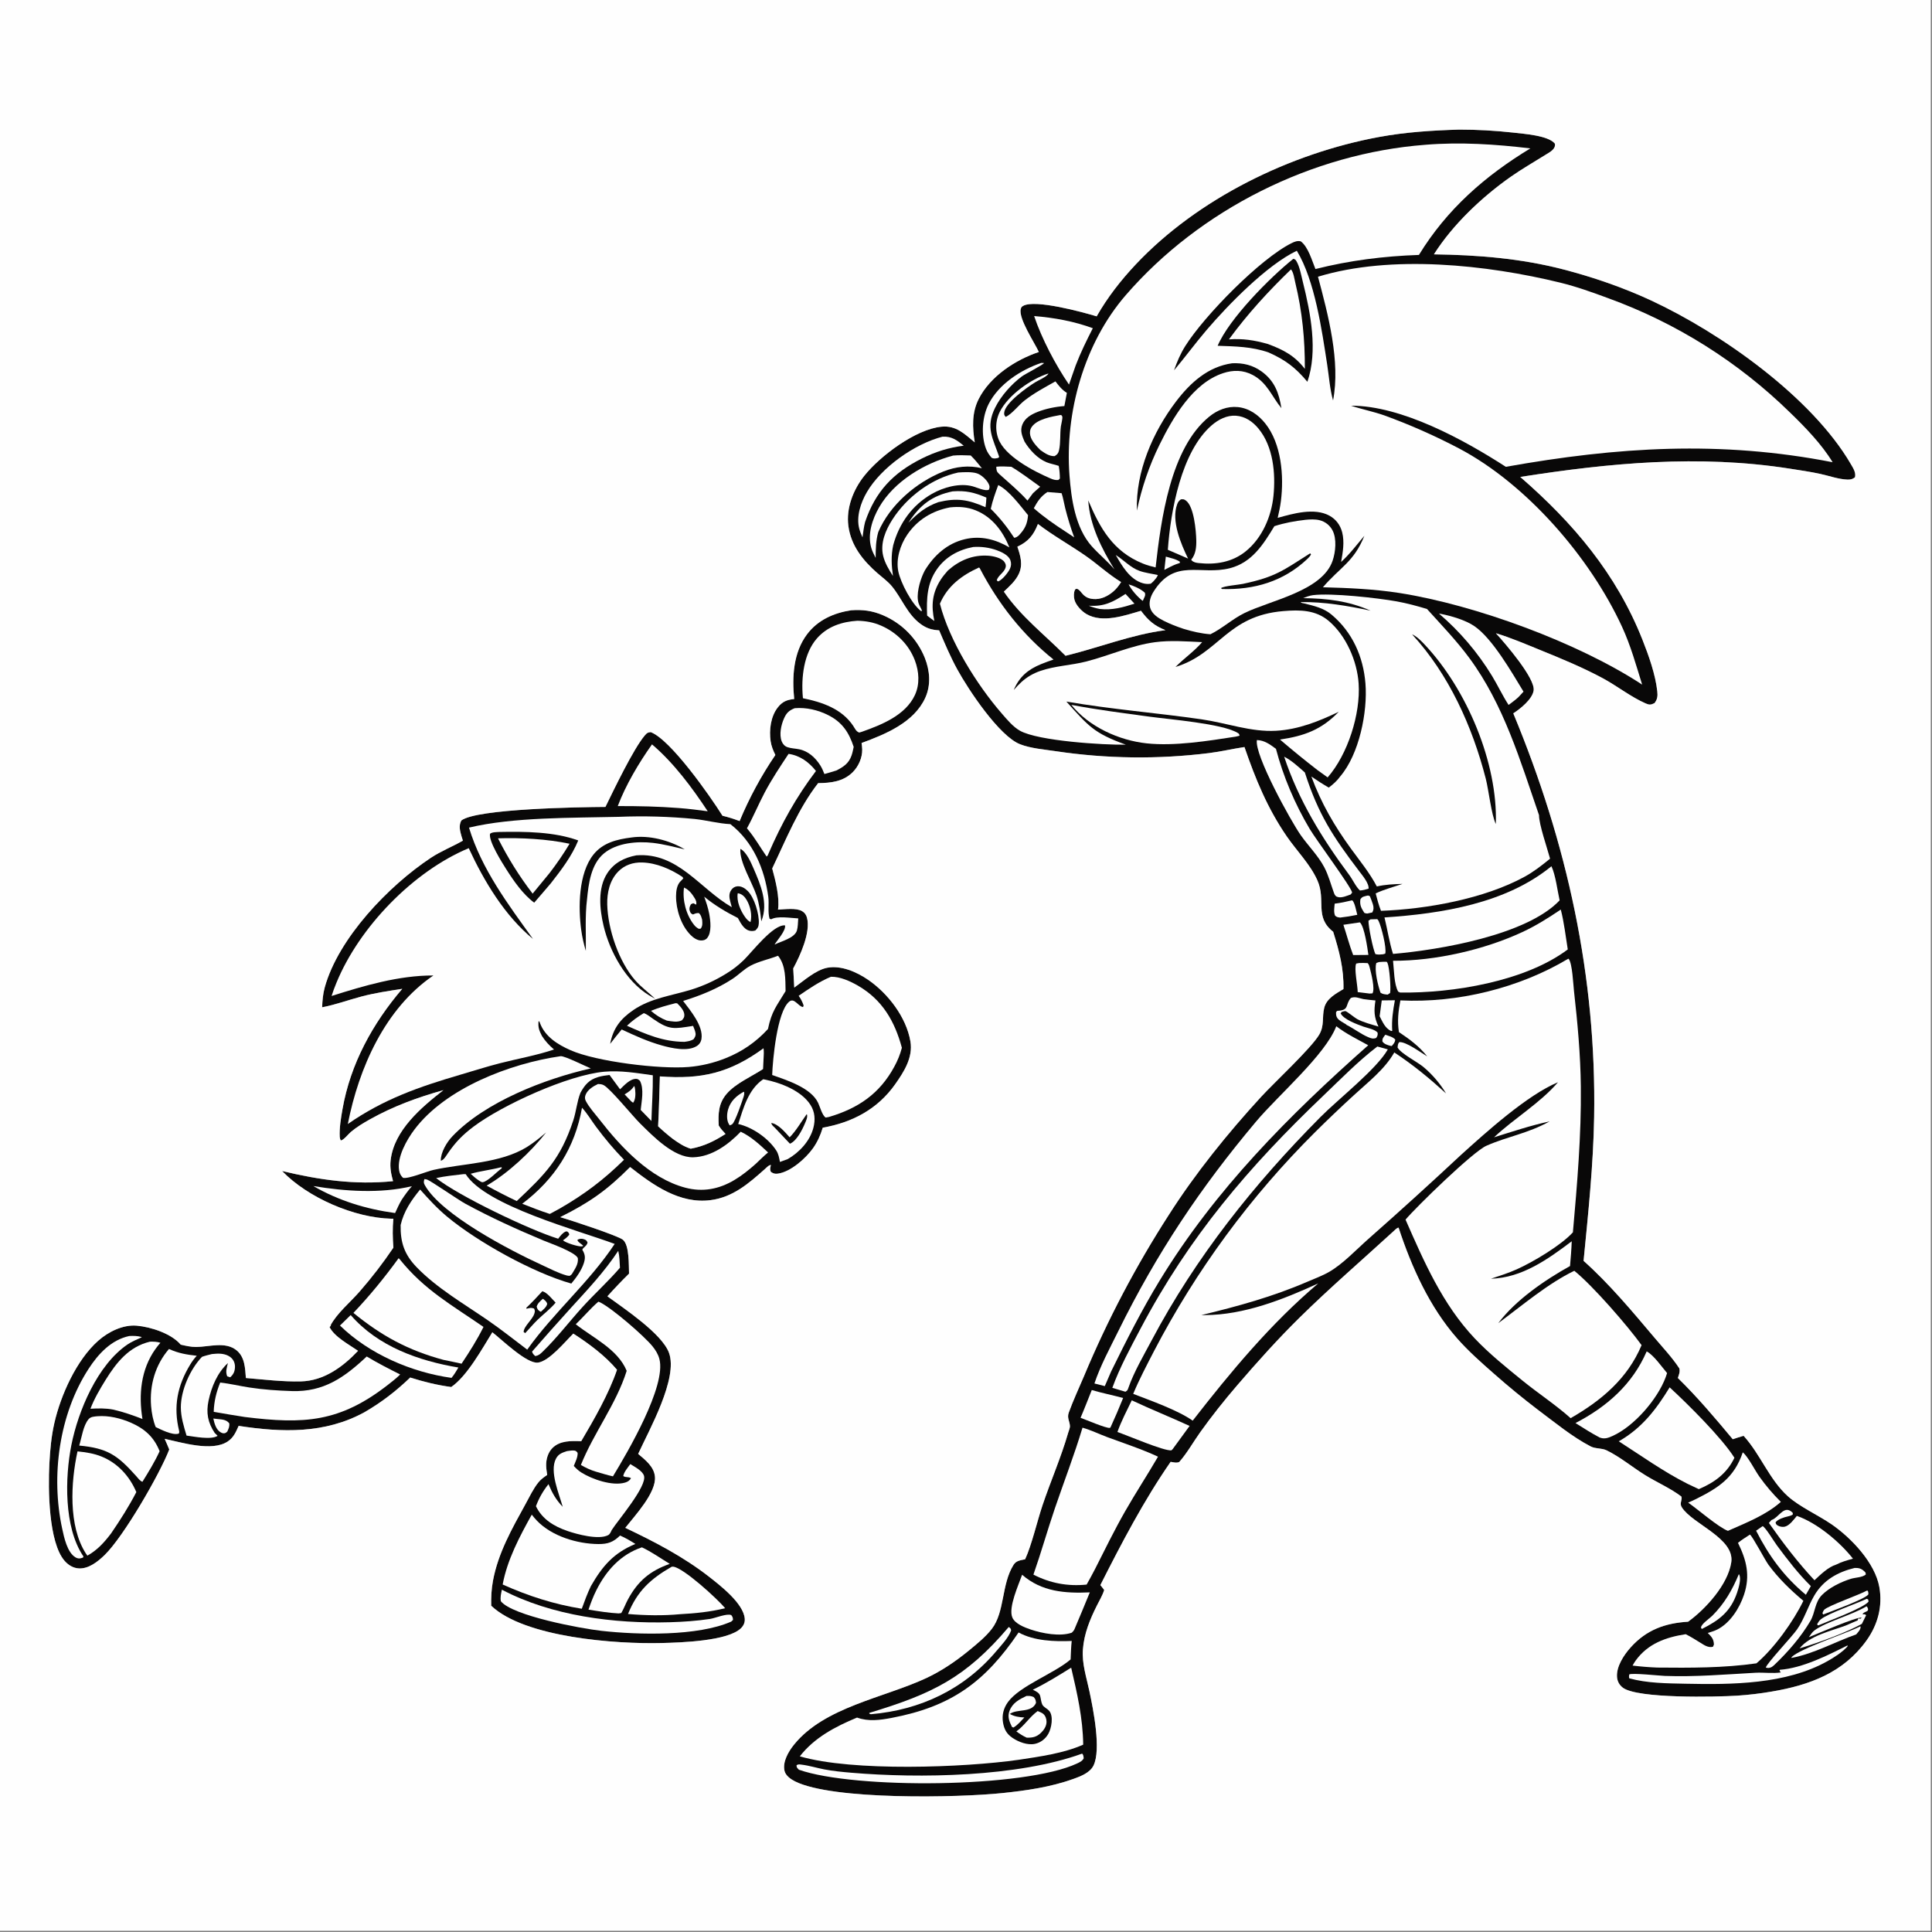 <svg height="1080" width="1080" xmlns="http://www.w3.org/2000/svg"><rect width="100%" height="100%" fill="#808080" stroke="none"/><g transform="scale(1.054)"><path d="m773.84 68.734q14.342-0 28.596 1.579c5.595.663 18.787 1.5 22.254 5.894.439 2.968-2.677 4.447-4.932 5.862-6.173 3.877-12.486 7.468-18.462 11.659-15.269 10.707-30.802 25.38-40.789 41.169 23.091.316 45.834 2.116 68.266 7.899 15.916 4.103 32.159 9.685 47.07 16.625 36.729 17.092 85.077 51.094 105.863 86.847 1.215 2.091 2.745 4.438 2.107 6.885-1.354 1.073-2.476 1.274-4.153 1.202-4.692-.202-9.738-2.043-14.338-3.032-5.381-1.156-10.892-1.956-16.329-2.802-47.914-7.461-95.14-3.038-142.689 4.436 28.087 24.396 50.981 51.381 64.822 86.38 3.316 8.384 6.852 18.309 7.848 27.328.274 2.481.071 4.278-1.487 6.251-1.875.909-2.615 1.05-4.546.215-7.884-3.407-15.251-9.311-22.869-13.408-10.811-5.815-22.101-10.458-33.458-15.073-7.657-3.111-15.319-6.406-23.235-8.803 4.908 5.388 20.938 23.907 20.017 30.352-.66 4.625-7.074 9.742-10.792 12.137 28.524 68.754 44.153 139.533 42.876 214.174-.434 25.337-3.131 50.997-5.601 76.207 13.652 12.177 25.903 26.894 37.722 40.874 4.407 5.212 9.38 10.498 13.102 16.203.409 1.838-.253 3.298-.825 5.041 10.446 10.226 19.783 21.271 29.125 32.484 1.88-.685 3.837-1.219 5.749-1.812 8.882 9.754 13.618 23.165 23.447 32.027 6.217 5.606 16.154 10.044 23.253 14.94 10.45 7.207 22.986 20.375 25.288 33.254 1.821 10.182-.821 19.995-6.805 28.337-12.297 17.141-30.25 23.701-50.298 27.092q-9.109 1.565-18.332 2.174c-10.654.666-52.87 1.704-60.647-4.268-1.834-1.409-2.886-3.361-3.05-5.667-.392-5.538 3.622-11.621 7.194-15.617 8.372-9.366 18.251-12.919 30.508-13.676 9.297-6.725 21.058-19.634 22.887-31.436 1.983-12.8-20.526-20.31-26.163-29.15-.78-1.223-.711-2.076-.393-3.413.22-.924.373-1.418.118-2.37-5.707-4.381-13.042-7.538-19.223-11.372-6.683-4.145-13.414-9.75-20.431-13.141-2.665-1.288-5.908-.753-8.456-2.075-9.812-5.091-19.053-12.76-27.923-19.376q-11.989-9.13-23.282-19.109c-6.787-5.956-13.727-12.078-19.687-18.873-14.618-16.666-24.144-37.82-30.984-58.669-.888-.04-2.355 1.621-3.076 2.239-16.427 15.037-33.427 29.706-49.292 45.317-11.675 11.488-22.688 23.759-33.354 36.183-6.784 7.902-13.431 16.256-19.48 24.733-3.702 5.188-6.909 10.999-11.121 15.776-1.379.702-3.11.167-4.583-.05-14.165 20.398-26.081 43.213-37.275 65.368.72.837 1.374 1.708 2.036 2.59-.873 2.844-2.531 5.564-3.864 8.226-3.701 7.391-6.79 14.906-7.424 23.25-.578 7.616 1.892 14.855 3.45 22.218 2.034 9.608 6.342 30.979 2.156 39.443-1.905 3.851-6.898 5.727-10.718 7.097-12.043 4.318-24.957 6.166-37.639 7.485-23.611 2.457-89.926 3.821-109.932-6.205-2.195-1.1-4.961-2.985-5.568-5.55-1.144-4.83 2.113-10.335 5.046-13.961 16.181-20.009 47.546-24.728 70.121-35.267 8.165-3.813 15.688-8.957 22.642-14.655 4.157-3.406 8.771-7.144 12.084-11.406 7.033-9.05 5.034-23.639 11.585-34.037 1.424-2.26 3.705-2.375 6.124-2.923 3.471-7.495 6.4-20.255 9.208-28.6 4.336-12.891 9.872-25.455 13.636-38.525.245-.854.953-2.548.928-3.411-.078-2.623-1.666-4.379-.633-7.234 2.372-6.55 5.391-13.008 8.114-19.425q4.652-11.135 9.791-22.054 5.139-10.918 10.756-21.599 5.617-10.681 11.7-21.104 6.083-10.422 12.621-20.565c14.091-22.132 31.329-43.458 49.043-62.758 7.013-7.642 26.601-25.772 30.825-33.006 2.846-4.875 1.389-9.128 2.641-14.175 1.239-4.99 6.162-7.527 10.203-9.983.233-10.789-2.242-20.154-5.455-30.37-10.151-7.981-3.631-16.63-8.372-27.274-3.785-8.499-10.972-15.655-16.236-23.307-10.211-14.843-16.612-30.441-22.44-47.394-6.288.928-12.457 2.421-18.778 3.203q-10.128 1.261-20.317 1.829-10.19.568-20.395.442-10.205-.126-20.377-.946-10.173-.82-20.266-2.331c-6.033-.915-13.199-1.452-18.901-3.687-11.06-4.336-27.368-28.896-33.31-39.744-3.653-6.67-6.592-13.67-9.583-20.652-3.91-.252-6.652-1.026-9.856-3.385-7.075-5.213-9.795-13.352-15.13-19.888-2.161-2.647-5.118-4.764-7.686-7-7.702-6.706-14.108-14.669-15.48-25.105-1.242-9.456 2.592-19.22 8.4-26.541 8.352-10.529 27.386-24.852 41.101-26.109 7.654-.702 12.066 3.811 17.524 8.321-1.236-7.849-1.613-15.67 2.093-22.992 6.098-12.05 19.455-20.757 31.907-24.939-2.219-4.884-10.956-17.845-9.579-22.835.247-.895.477-1.187 1.261-1.632 6.296-3.572 31.443 3.282 38.989 5.56 5.749-10.053 12.775-19.089 20.698-27.505 32.987-35.034 82.083-58.945 129.068-67.618 14.091-2.601 28.138-3.478 42.436-3.92zm-234.259 221.21c1.647 4.88 3.076 9.497.749 14.465-1.772 3.781-4.954 6.54-7.919 9.371 9.11 13.257 21.528 22.755 32.714 34.017 17.73-4.31 34.867-11.224 53.012-13.578-6.041-2.393-9.126-5.149-12.997-10.283-8.626 2.545-20.389 6.676-28.844 1.787-2.581-1.492-5.669-4.691-6.443-7.639-.387-1.471-.453-3.796.24-5.171.329-.652.337-.447 1.157-.654 1.193.596 1.674 1.239 2.493 2.247 1.65 2.03 3.373 2.914 5.984 3.176 4.003.401 7.763-1.428 10.737-3.977 1.674-1.434 2.96-3.134 4.121-4.992-6.894-4.211-12.477-9.533-19.045-14.078-8.299-5.742-17.003-10.563-25.054-16.731-2.275 5.858-5.104 9.34-10.905 12.04z" fill="#090808"/><path d="m755.964 76.786c18.542-1.531 37.273-.291 55.692 1.923-24.107 14.611-44.262 32.287-59.109 56.499-18.755.647-36.686 2.904-54.888 7.48-1.788-4.384-3.866-11.833-7.801-14.704-1.798-.384-3.166.147-4.773.938-16.546 8.144-46.262 38.402-56.479 54.634-2.586 4.111-4.328 8.281-5.943 12.851 5.892-6.976 11.288-14.372 17.223-21.325 11.458-13.426 32.021-34.516 47.9-42.095 9.594 15.819 13.288 42.125 16.128 60.522.966 6.26 1.378 12.763 3.093 18.866 4.016-20.549-2.643-45.579-7.992-65.617 38.874-11.845 89.591-6.366 128.484 3.144 8.673 2.121 17.021 5.128 25.383 8.225q3.369 1.223 6.704 2.534 3.336 1.312 6.635 2.712 3.299 1.4 6.56 2.887 3.26 1.488 6.48 3.061 3.221 1.574 6.398 3.232 3.177 1.659 6.309 3.401 3.132 1.742 6.216 3.567 3.084 1.826 6.119 3.732 3.035 1.907 6.018 3.893 2.983 1.987 5.912 4.052 2.929 2.065 5.803 4.207 2.873 2.142 5.688 4.36 2.815 2.218 5.571 4.51 2.755 2.292 5.448 4.657 2.693 2.364 5.323 4.799 2.629 2.436 5.193 4.94c8.051 7.778 16.898 16.895 22.702 26.478-59.4-11.634-114.15-8.135-173.325 2.429-22.302-14.406-55.303-32.46-82.108-32.417 5.799 1.936 11.793 3.088 17.592 5.124q20.407 7.418 39.632 17.51c35.96 18.96 69.534 57.806 86.52 94.623 4.534 9.828 7.469 20.363 10.673 30.68-34.041-22.314-88.476-42.258-128.591-48.576-13.418-2.113-27.163-2.701-40.733-3.068 9.051-10.591 16.435-13.384 21.994-27.294-4.018 4.721-7.735 9.705-12.337 13.88.923-5.095 1.861-10.58.57-15.692-.967-3.831-3.316-6.992-6.805-8.88-8.012-4.334-19.248-1.091-27.407 1.187.688-2.953 1.335-5.899 1.712-8.91 1.658-13.218.341-30.386-8.326-41.209-3.641-4.548-8.572-8.04-14.493-8.638-5.568-.562-10.854 1.56-15.135 5.023-20.696 16.743-25.645 54.776-28.501 80.028-2.345-.572-4.635-1.195-6.873-2.11-15.698-6.413-22.604-18.667-28.855-33.448.84 13.142 7.081 25.555 13.901 36.602-3.726-4.434-8.239-8.026-12.079-12.337-8.691-9.76-10.828-25.025-11.774-37.547-2.517-33.289 7.745-70.038 29.852-95.574 39.361-45.465 98.93-75.204 158.899-79.749z" fill="#fefefe"/><path d="m685.932 137.269c.93.269 1.1.362 1.627 1.212 1.749 2.822 2.648 7.921 3.461 11.173 4.085 16.343 8.023 36.569 2.372 52.828-6.305-7.529-11.622-11.581-20.617-15.568-8.956-3.104-17.588-3.196-26.973-3.525 6.072-14.358 27.805-36.285 40.13-46.12z" fill="#090808"/><path d="m684.692 142.88c1.385 1.584 1.785 4.982 2.3 7.11 3.685 15.222 5.121 30.037 5.06 45.66-5.439-7.072-11.579-10.268-19.845-13.276-7.042-1.952-13.121-2.918-20.427-2.376 9.824-13.453 20.938-25.57 32.912-37.118z" fill="#fefefe"/><path d="m653.555 192.659c5.718-.235 10.879.971 15.568 4.368 6.883 4.987 9.216 11.455 10.494 19.46-5.217-6.361-7.464-13.511-15.283-17.639-5.04-2.661-10.303-2.695-15.64-.938-16.113 5.302-26.64 23.635-33.687 37.878q-2.052 4.166-3.835 8.454-1.783 4.288-3.29 8.681-1.508 4.392-2.733 8.872-1.225 4.479-2.164 9.027c-.758-20.553 8.478-41.75 20.754-57.886 7.598-9.986 16.986-18.504 29.816-20.277z" fill="#090808"/><path d="m831.723 508.497.263.057c1.931 2.387 2.419 13.638 2.797 16.998 1.894 16.802 3.456 33.84 3.643 50.763.283 25.685-1.942 51.696-4.207 77.267-6.34 6.981-21.37 15.868-29.824 19.647-4.415 1.974-9.056 3.441-13.641 4.963 16.525-.489 30.189-10.324 42.841-19.861-.155 4.397-.512 8.756-.905 13.137-13.227 7.336-28.87 18.028-38.047 30.283 12.633-9.308 26.237-20.987 40.324-27.765 9.978 8.101 28.03 28.891 35.678 39.436-7.42 17.715-21.297 29.356-37.631 38.729-7.977-7.113-17.071-13.061-25.381-19.802-8.694-7.054-17.812-14.383-25.508-22.522-17.025-18.007-26.866-40.618-36.677-62.987 5.817-6.872 35.718-35.993 42.851-39.15 11.319-5.009 21.839-6.425 33.574-12.94-9.989 2.13-19.743 5.407-29.486 8.441 10.715-10.067 24.39-18.093 33.929-29.205-16.287 6.751-38.218 26.563-51.513 38.593q-24.239 22.628-49.109 44.561c-6.406 5.648-13.44 13.227-20.797 17.453-3.608 2.073-7.755 3.577-11.58 5.232-18.285 7.911-36.868 12.986-56.175 17.66.64.006 1.279-.001 1.919-.003 20.765-.07 41.446-8.264 60.086-16.793-25.018 21.116-46.543 47.031-66.576 72.786-8.058-5.663-22.191-10.575-31.554-14.215 3.222-7.742 7.181-15.207 11.021-22.657q4.182-8.028 8.67-15.889 4.488-7.861 9.276-15.544 4.787-7.682 9.867-15.174 5.08-7.493 10.444-14.784 5.365-7.291 11.006-14.37 5.642-7.079 11.551-13.936 5.91-6.857 12.08-13.481 6.169-6.624 12.589-13.005 9.962-9.891 20.317-19.37c7.62-7.037 16.476-13.773 21.652-22.869 9.964 6.556 18.645 13.733 27.453 21.738q-1.194-1.971-2.543-3.84-1.349-1.868-2.846-3.621-1.496-1.753-3.129-3.379-1.633-1.626-3.393-3.114c-3.264-2.757-11.976-7.112-13.804-10.382.136-1.128.108-1.985.884-2.874 3.635-.328 11.538 5.61 14.836 7.577-4.297-5.415-9.282-9.059-14.992-12.888-.958-5.831-.32-11.053.757-16.819 30.324 1.488 63.004-6.526 89.01-22.082z" fill="#fefefe"/><path d="m691.109 317.234c1.699-.664 3.428-1.355 5.249-1.586 9.752-1.236 34.212 1.473 44.407 3.313 5.438.981 10.767 2.431 16.056 4.016 7.684 8.498 15.69 16.812 22.495 26.049 18.317 24.863 27.005 54.498 36.931 83.292-.034 4.893 4.361 17.521 5.857 23.09-4.349 3.559-8.659 6.937-13.605 9.637-21.366 11.664-51.892 17.154-76.071 18.025-1.202-3.011-1.994-6.108-2.823-9.236 4.481-2.116 9.554-3.457 14.26-5.038-4.571.12-9.174.333-13.644 1.353-3.713-7.106-8.968-13.525-13.679-19.996-8.85-12.158-15.81-24.13-21.031-38.283 3.028 2.061 6.059 4.027 9.235 5.852 2.375-1.809 4.389-3.603 6.144-6.032 9.993-11.751 14.509-34.097 13.302-49.167-1.144-14.281-6.911-27.22-17.965-36.528-4.185-3.524-9.3-4.649-14.471-5.943-.498-.125-1.758-.204-1.833-.728 12.467-.172 24.852 2.001 37.01 4.552-11.824-5.177-22.995-6.473-35.824-6.642z" fill="#fefefe"/><path d="m748.924 336.448c2.551 1.046 5.066 3.71 6.938 5.705 22.053 23.501 38.583 62.498 37.477 94.883-2.368-4.889-3.792-18.037-5.335-24.049-7.114-27.707-19.58-55.366-39.08-76.539z" fill="#090808"/><path d="m519.263 300.976c.446.448.29.228.605.83 9.657 18.439 22.578 34.962 38.886 47.985q-3.348 1.135-6.628 2.453c-6.926 2.836-11.56 6.725-14.471 13.71q1.934-2.249 4.117-4.258c2.87-2.624 6.196-4.53 9.861-5.813 7.868-2.752 16.435-2.976 24.509-5.048 12.105-3.106 23.947-8.55 36.367-10.222 8.234-1.108 16.806-.405 25.078-.04-4.274 4.956-9.563 8.551-14.147 13.164 23.292-7.133 27.215-27.152 57.262-29.639 8.652-.716 17.104-.673 24.073 5.276 9.187 7.845 15.002 21.215 15.795 33.138 1.076 16.163-5.736 37.56-16.432 49.799l-5.325-3.827q-10.178-7.869-19.94-16.248c12.851-1.893 22.02-5.209 31.153-14.726-10.549 5.065-21.359 9.393-33.19 10.071-13.352.765-26.338-4.158-39.482-6.059-23.887-3.454-47.994-5.317-71.788-9.434 11.727 12.975 14.442 16.704 31.535 22.867-11.768.206-46.478-1.944-56.154-7.402-3.713-2.094-6.854-5.928-9.616-9.1-13.158-15.108-27.905-38.721-32.838-58.266 4.041-9.429 11.628-15.091 20.77-19.211z" fill="#fefefe"/><path d="m540.222 865.804c8.231 4.514 19.049 4.882 28.18 4.504-.356 3.246-.43 6.541-.585 9.803-8.781 7.512-26.917 13.975-33.187 22.543-2.404 3.286-3.342 6.97-2.654 10.994.606 3.547 1.936 5.939 4.913 7.993 3.239 2.235 8.137 4.121 12.119 3.217 2.98-.677 5.387-2.571 6.929-5.19 1.732-2.945 2.974-9.592.428-12.4-.98-1.081-2.833-1.846-3.519-3.132-.652-1.22-.791-3.21-1.161-4.591-.461-1.72-1.9-2.311-3.344-3.098l-.547-.291c7.051-3.396 13.685-7.552 20.321-11.68 3.166 13.591 6.214 26.779 6.382 40.832-10.305 4.59-23.115 6.341-34.251 8.032-28.988 4.15-88.122 6.343-116.05-1.838 7.751-9.983 18.919-15.805 30.352-20.561 6.067 2.201 12.158 1.348 18.362.173 31.644-5.993 49.462-18.988 67.312-45.31z" fill="#fefefe"/><path d="m619.378 291.589c1.474-20.505 7.106-52.136 23.314-66.069 3.548-3.051 8.011-5.36 12.806-5.03 4.922.339 8.889 3.107 11.952 6.818 7.863 9.527 9.135 23.796 7.959 35.617-1.095 11.004-5.993 22.459-14.761 29.515-7.186 5.783-15.965 7.178-24.91 6.192-1.308-.144-2.725-.377-3.668-1.39-.11-.118-.194-.258-.291-.387 2.435-2.947 2.775-6.709 2.688-10.385-.117-4.993-1.212-17.868-5.5-20.984-1.08-.785-1.408-.755-2.657-.646-1.045.745-1.524 1.387-1.965 2.571-3.269 8.782 1.99 21.091 5.775 28.836z" fill="#fefefe"/><path d="m692.325 275.697c2.455-.25 5.189-.39 7.598.221q.541.137 1.065.33.523.193 1.024.44.5.247.972.545.472.298.91.644.438.346.837.736.399.39.755.819.356.43.665.895.309.464.568.959c2.332 4.48 1.637 11.503.033 16.149-5.553 16.082-32.898 20.929-46.729 27.704-6.414 3.141-11.692 8.136-18.047 11.252-4.875-.346-9.514-1.455-14.183-2.851-3.641-1.213-7.278-2.596-10.701-4.34-2.872-1.462-6.162-3.564-7.091-6.853-.846-2.992.285-6.144 1.877-8.671 11.215-17.807 24.855-8.343 40.432-12.327 11.704-2.994 17.732-12.63 23.567-22.28 5.433-1.762 10.781-2.713 16.448-3.372z" fill="#fefefe"/><path d="m694.872 293.46.448.588c-.554 1.055-1.221 1.709-2.07 2.508-12.605 11.86-28.08 16.345-45.14 15.844l-.535-.487c1.735-1.176 9.085-1.709 11.607-2.245 17.411-3.705 21.216-7.05 35.69-16.208z" fill="#090808"/><g fill="#fefefe"><path d="m574.128 757.189c4.49 1.269 8.824 3.408 13.205 5.037 9.056 3.368 18.055 6.264 26.842 10.344-5.663 9.752-11.859 19.18-17.452 28.978-5.699 9.981-10.757 20.353-15.948 30.605-1.409 2.796-2.949 5.521-4.468 8.258-9.999 1.017-19.285-.702-28.214-5.287 4.084-11.656 7.427-23.546 11.409-35.237 4.842-14.217 10.302-28.321 14.626-42.698z"/><path d="m708.723 544.283c5.106 3.949 11.284 6.982 16.935 10.088-42.022 37.185-81.111 76.477-110.535 124.672-9.537 15.62-17.736 31.881-25.796 48.292l-3.376 7.809-5.505-1.389c3.166-9.499 8.275-18.882 12.703-27.86 20.375-41.313 43.457-75.91 73.1-111.142 11.677-13.878 36.653-35.28 42.474-50.47z"/><path d="m928.1 813.899c1.225.601 8.058 13.602 9.854 16.035 5.343 7.237 11.633 13.332 18.499 19.088-5.292 10.906-15.532 25.229-24.898 33.156-17.252 2.483-35.238 2.415-52.636 2.245q-6.547-.265-13.053-1.049c.522-.958 1.051-1.871 1.694-2.755 6.488-8.919 15.985-12.283 26.484-13.897 2.691 1.341 5.125 2.888 7.676 4.464 2.147 1.326 4.172 2.821 6.755 2.219l.532-1.19c-.117-2.956-1.246-4.127-3.271-6.143 1.699-.532 3.498-1.039 5.088-1.848 6.837-3.479 11.797-11.383 14.146-18.451 3.361-10.114 1.374-18.216-3.205-27.506 1.991-1.599 4.208-2.955 6.335-4.368z"/><path d="m730.487 555.033 5.567 1.514c-5.824 10.397-26.233 26.322-35.807 35.972-35.211 35.495-65.973 74.087-89.443 118.345-4.218 7.955-9.339 16.645-12.322 25.132-.433 1.232-.43 1.411-1.595 2.137l-6.947-2.069c3.883-10.716 9.62-21.278 14.936-31.344 25.791-48.84 57.268-85.742 96.999-123.643 9.235-8.808 18.473-18.295 28.612-26.044z"/><path d="m827.784 482.389c1.767 6.83 2.575 14.19 3.71 21.156-22.52 16.949-61.035 23.273-88.917 22.863l-1.022-.484c-2.225-3.725-2.217-11.941-2.733-16.361 22.369.087 48.366-5.821 68.604-15.237 7.208-3.355 13.793-7.497 20.358-11.937z"/><path d="m822.832 459.427c2.222 4.759 3.159 12.832 4.344 18.101-17.437 18.437-63.683 26.27-88.371 28.396-1.965-6.182-2.957-13.004-4.522-19.344 30.326-2.014 64.415-7.385 88.549-27.153z"/><path d="m885.53 735.802c9.699 8.945 27.685 26.757 34.347 37.352-3.965 8.325-10.61 13.126-18.884 16.64-2.011-.906-3.994-1.886-5.987-2.832-12.697-6.392-24.509-14.865-36.458-22.536 12.258-7.011 19.758-16.813 26.982-28.624z"/><path d="m503.806 269.102c4.772-.503 9.279-.217 13.77 1.613 8.782 3.578 14.313 11.101 17.778 19.609-7.31-4.272-15.217-6.352-23.655-4.341-9.313 2.219-16.308 8.533-21.181 16.536q-.437.812-.822 1.65c-1.896 4.165-3.96 11.407-2.478 15.826.459 1.368 1.313 2.585 1.815 3.963l-.563.131c-4.874-3.655-10.782-15.018-12.023-20.952-1.372-6.561 1.002-14.094 4.701-19.524 5.438-7.984 13.266-12.707 22.658-14.511z"/><path d="m924.31 770.277c2.859 2.34 6.426 9.537 8.794 12.865 3.453 4.854 7.176 9.216 11.407 13.405-7.903 7.013-18.539 11.134-28.069 15.366-4.938-1.822-15.915-11.368-21.094-14.977q1.948-.81 3.839-1.746c12.311-6.124 20.558-11.419 25.123-24.913z"/><path d="m568.203 373.836c13.779 2.627 27.859 4.404 41.758 6.299 10.36 1.412 38.004 3.639 46.26 8.458.897.524.956.556 1.212 1.59l-2.053.507c-14.674 2.268-32.443 5.132-47.206 3.564-14.68-1.559-30.615-8.777-39.971-20.418z"/><path d="m873.348 716.726c3.845 2.128 7.903 8.078 10.816 11.508q-.343 1.137-.763 2.248c-4.341 11.672-16.812 26.082-28.273 31.157-2.411 1.067-4.239 1.728-6.758.752-4.402-2.312-8.579-5.008-12.789-7.647 16.672-8.666 30.224-20.542 37.767-38.018z"/><path d="m542.099 835.201c10.354 9.013 22.78 9.933 35.908 9.339-2.639 6.549-5.425 13.046-8.149 19.561-.424.831-.755 1.178-1.41 1.817-6.27 2.19-15.643.407-21.792-1.675-3.238-1.097-8.331-3.024-9.748-6.381-2.238-5.299 3.367-17.431 5.191-22.661z"/><path d="m556 198.094c-.001.037.01.077-.004.11-.632 1.487-5.431 3.588-7.025 4.583-4.226 2.64-15.919 10.879-16.383 16.108-.099 1.111.123 1.437.834 2.226 3.549-1.782 6.787-6.247 10.032-8.767 5.076-3.941 10.728-6.944 16.318-10.08 1.851 2.395 3.447 4.475 6.062 6.091l-1.327 6.993c-4.665.342-9.893 1.395-14.257 3.13-3.319 1.318-6.593 3.175-8.007 6.637-1.332 3.263-.169 6.029 1.117 9.064 2.633 4.379 6.878 8.985 11.673 10.96 2.074.854 4.357 1.178 6.484 1.943.427 2.266.576 4.406.613 6.71l-.82.779c-1.638.165-2.874-.277-4.358-.915-8.717-3.747-24.226-11.795-27.515-21.121q-.155-.428-.287-.863-.133-.436-.244-.877-.11-.442-.198-.888-.088-.447-.154-.897-.065-.45-.108-.903-.042-.453-.062-.908-.019-.455-.016-.91.004-.455.03-.909.027-.455.076-.907.05-.452.122-.902.072-.449.167-.894.095-.445.213-.885.117-.44.257-.873.139-.433.3-.859.161-.425.344-.842.183-.417.386-.824c4.408-8.835 16.502-17.388 25.737-20.31z"/><path d="m939.537 806.161c.159-.063.32-.122.478-.187 3.059-1.257 5.575-6.274 8.887-4.967.808.319 1.299.796 1.928 1.377l.005.89c-.928.561-1.655.769-2.689 1-1.932.431-5.361 1.486-6.464 3.18.313 1.011.381 1.184 1.368 1.734.969.54 2.476.777 3.558.513 2.523-.615 4.803-3.804 6.379-5.722 10.648 3.632 22.891 13.908 29.768 22.692-3.088.845-5.991 1.648-8.854 3.116-4.302 1.315-8.361 5.335-11.576 8.33-8.903-9.524-16.672-19.766-24.174-30.401z"/><path d="m573.933 930.046c.764.786.655 1.412.841 2.466-.696 1.464-2.053 2.074-3.448 2.733-27.746 13.118-118.233 13.707-147.596 3.365-.043-.037-.093-.067-.13-.109-.842-.953-1.147-1.018-1.134-2.323 1.156-.565 1.433-.417 2.68-.268 3.977.477 8.002 1.74 11.947 2.499 4.72.909 9.601 1.377 14.391 1.784 36.113 3.075 88.338 2.277 122.449-10.147z"/><path d="m666.62 392.506c4.061.105 6.96 2.353 10.101 4.641 3.862 14.697 10.075 29.344 17.836 42.382 3.794 6.374 21.804 30.449 22.58 33.853l-.768 1.012c-1.876.654-4.424 1.805-6.429 1.459-1.429-.247-1.961-.92-2.44-2.237-1.647-4.529-2.887-9.355-5.141-13.634-3.253-6.177-8.486-11.321-12.483-17.024-5.321-7.594-24.667-42.642-23.256-50.452z"/><path d="m600.253 742.685c10.105 4.751 20.516 8.914 30.671 13.58l-8.983 12.304-.642.633c-3.778.525-23.221-7.858-28.658-9.719 2.05-5.757 4.954-11.299 7.612-16.798z"/><path d="m548.471 167.625c10.545.858 21.191 2.776 31.126 6.454-3.331 6.521-6.493 12.933-9.106 19.777l-3.532 10.109c-7.113-10.379-14.488-24.396-18.488-36.34z"/><path d="m763.188 325.431c.322.049.647.085.967.148 5.617 1.101 13.078 3.285 17.788 6.494 9.636 6.566 20.021 24.825 26.068 34.747-.909 1.065-1.905 2.065-2.866 3.084-1.588 1.445-3.326 2.692-5.045 3.976-3.203-4.947-5.733-10.399-8.809-15.448q-2.834-4.647-6.026-9.057-3.192-4.41-6.721-8.554-3.53-4.144-7.375-7.998-3.845-3.853-7.981-7.392z"/><path d="m505.499 241.617c3.132-.294 6.202-.17 9.339-.049 2.162 2.09 4.018 4.461 5.924 6.781-6.927-1.711-13.86-.899-20.423 1.717-14.461 5.765-28.352 17.664-34.527 32.099-1.315 4.628-1.363 8.963-1.393 13.73-.883-1.725-1.785-3.47-2.33-5.338-2.106-7.218.55-15.209 4.169-21.498 7.953-13.821 24.166-23.471 39.241-27.442z"/><path d="m508.203 250.603c2.863-.207 7.147-.44 9.883.434 2.418.773 5.205 3.4 6.297 5.669.58 1.205.565 1.767.111 2.984-1.848 1.003-6.36-1.14-8.536-1.743-6.952-1.928-15.576.483-21.671 3.961-10.503 5.993-17.397 15.664-20.551 27.217-1.21 5.562-.934 10.771-.138 16.361-2.117-3.301-4.248-6.804-5.188-10.65-1.655-6.769 1.286-13.656 4.882-19.282 7.699-12.048 20.881-21.901 34.911-24.951z"/><path d="m681.079 401.324c3.956 1.984 7.638 5.457 10.964 8.36 7.147 22.266 14.925 34.069 28.743 52.254 1.635 2.151 5.426 6.596 5.05 9.386-1.554.483-2.932.834-4.556.969-2.262-2.094-3.791-5.677-5.683-8.222-14.43-19.404-26.877-39.639-34.518-62.747z"/><path d="m979.942 872.631-.163.666c-2.768 3.028-6.871 5.65-10.449 7.667-22.017 12.409-50.837 12.552-75.46 12.03-9.876-.21-20.205-.239-29.778-2.87-.19-.87-.146-1.204.001-2.057 1.536-.903 15.882.671 18.927.783 16.107.593 31.979-.793 48.033-1.676 4.377-.241 9.164.489 13.436-.169l-.684-.9.16-.501c12.063-.892 25.283-7.628 35.977-12.973z"/><path d="m499.891 231.589c4.76-.301 7.744 1.939 11.249 4.79-7.91.986-15.033 3.226-22.181 6.784-15.257 7.593-24.707 17.562-30.145 33.709-.693 2.645-.976 5.41-1.367 8.113-.647-1.448-1.299-2.974-1.711-4.508-1.725-6.42.762-13.888 4.021-19.465 7.737-13.24 25.414-25.626 40.134-29.423z"/><path d="m535.013 862.895c.936.761.982.556 1.261 1.827-1.49 4.007-5.043 7.651-7.782 10.899-17.109 20.29-40.246 31.287-66.607 33.546l-.808-.268-.047-.431c33.411-10.132 50.978-18.491 73.983-45.573z"/><path d="m516.179 290.111c4.198-.289 8.592.273 12.552 1.741 2.502.928 6.211 2.594 7.168 5.368.536 1.551.405 3.013-.284 4.479-.938 1.994-4.121 5.981-6.275 6.68l-.709-.604c.727-2.565 3.748-3.98 4.64-6.587.415-1.211.156-2.07-.541-3.098-1.537-2.268-6.097-3.191-8.59-3.36-8.264-.558-15.339 2.469-21.41 7.851-1.32 1.528-2.64 3.059-3.74 4.756-4.646 7.167-5.178 13.871-3.449 22.01-1.34-.871-2.576-1.867-3.832-2.853-.341-8.881-.096-17.014 5.196-24.598 4.583-6.568 11.524-10.362 19.274-11.785z"/><path d="m529.445 257.253c5.895 2.997 11.652 10.962 15.802 15.983-.394 4.709-1.654 7.292-4.891 10.729-.863.7-1.341 1.124-2.463 1.262-3.671-5.636-7.633-10.611-12.423-15.346.965-4.386 2.406-8.433 3.975-12.628z"/><path d="m983.634 831.582c2.05-.052 3.432.225 4.977 1.658.796.739.889.708.936 1.835-1.803 1.565-5.513 1.548-7.841 2.261-5.231 1.604-11.497 4.651-15.373 8.569-3.915 3.955-3.533 9.319-6.197 13.845-5.032 8.548-12.015 16.551-19.184 23.359-.455.376-.982.869-1.529 1.126-1.02.479-1.842.499-2.891.201.235-1.97 13.95-16.463 16.576-20.267 3.947-5.717 5.714-12.117 9.156-18.001 4.771-8.156 12.426-12.42 21.37-14.586z"/><path d="m579.043 737.228c5.488 1.635 11.107 2.711 16.627 4.223q-3.156 7.868-6.69 15.574l-.339.283c-1.832.346-13.206-4.524-15.553-5.354 2.086-4.856 3.975-9.824 5.955-14.726z"/><path d="m562.324 220.12.568.038c.171.268.448.492.512.803.229 1.11-.592 3.973-.752 5.191-.542 4.144-.062 8.582-.977 12.653-.367 1.635-.934 2.24-2.326 3.103-2.832.159-5.25-1.607-7.492-3.144-2.112-2.055-4.804-4.919-5.452-7.856-.353-1.599-.136-3.143.804-4.495 2.871-4.129 10.46-5.425 15.115-6.293z"/><path d="m714.19 543.592c-.343-.406-.117-.182-.81-.624-1.218-.776-3.043-1.667-3.954-2.819-.832-1.053-.868-2.102-.823-3.375.795-.784.354-.638 1.155-.694 5.967-.413 3.614-3.26 6.689-6.783 2.287-.956 4.265.085 6.665.597 2.121.258 4.247.565 6.378.718-.828 5.563-.792 8.692 1.613 13.855-3.727-1.156-7.886-2.158-11.329-3.997-1.242-.664-5.536-4.183-6.214-4.211-.673-.028-1.316.285-1.975.427l-.553.754c1.511 3.208 8.768 5.846 12.047 7.028 2.076.748 6.354 1.464 7.587 3.292.04 1.41-.024 1.528-.779 2.728-1.602.621-2.755.232-4.311-.445-4.003-1.742-7.488-4.52-11.386-6.451z"/><path d="m934.866 809.399c1.647.853 5.956 8.069 7.529 10.19 5.515 7.442 11.4 15.132 18.022 21.627l-2.652 4.602c-11.731-9.803-19.486-20.49-26.395-33.98z"/><path d="m555.508 260.948q3.763.343 7.531.625c.841 2.484 1.258 5.352 1.905 7.919 1.335 5.29 2.89 10.403 4.786 15.521l-4.6-3.055c-5.886-3.829-11.562-7.743-16.839-12.404 1.968-3.612 3.684-6.287 7.217-8.606z"/><path d="m552.257 192.475 1.456.06c-.276.881-10.077 5.832-11.821 7.147-5.559 4.19-10.972 10.265-14.096 16.514-5.265 10.534-1.178 16.316 2.151 26.128l-.544.547c-1.442.268-1.992.512-3.392-.008-1.362-1.51-2.393-3.035-3.107-4.955-2.659-7.151-1.982-16.869 1.436-23.627 5.326-10.528 17.05-18.128 27.917-21.806z"/><path d="m989.944 851.942c.114.108.263.19.343.326 1.754 2.981-1.856 2.059-2.447 3.938 1.023-.041 1.091-.263 1.905.441l-2.269 4.602c-8.817 4.877-23.135 10.028-33.03 12.993 5.262-6.717 16.664-9.223 24.426-12.099q3.185-1.406 6.39-2.765l.218-.816.652-.268.313.375.998-.712c-2.631-.634-24.112 8.81-28.077 10.344.864-1.233 1.767-2.69 2.988-3.599 6.183-4.6 19.489-7.955 27.59-12.76z"/><path d="m528.397 247.535c2.638-.303 5.318-.079 7.966.026 5.282 3.134 10.297 7.036 15.315 10.588-1.306 1.105-2.557 2.292-3.829 3.436l-2.907 3.909c-4.623-5.175-9.896-9.457-15.019-14.107-1.4-1.27-1.45-1.993-1.526-3.852z"/><path d="m505.23 260.604c7-.514 11.507.55 17.918 3.31-.059 1.729-.222 3.387-.461 5.1-9.185-4.06-15.188-5.052-24.964-2.702-6.844 2.428-10.868 5.85-15.925 10.925l.259-.399c5.999-9.082 12.353-13.988 23.173-16.234z"/><path d="m721.085 489.212.232.048c2.415 2.52 3.896 13.402 4.434 17.201l-8.073.068c-2.006-5.18-3.433-10.762-5.193-16.051z"/><path d="m550.339 907.484c.904.404 2.202.843 2.952 1.49 1.21 1.044 1.772 2.693 1.75 4.265-.032 2.279-1.38 4.314-2.991 5.826-2.337 2.195-4.385 2.605-7.504 2.536-2.022-.906-3.708-2.022-5.501-3.318 4.317-3.105 7.046-7.718 11.294-10.799z"/><path d="m720.873 510.755c1.519-.064 2.984-.04 4.502.051.682.766.841 1.49 1.093 2.465.721 2.8 2.898 11.127 1.45 13.574l-1.539.106-6.296-.777c-.031-3.496-2.025-12.597-.801-15.133z"/><path d="m922.224 834.889c.077.108.171.206.23.325 1.128 2.262-.398 7.215-1.192 9.554-3.382 9.962-9.484 14.609-18.674 19.199l-.435-.701c.026-1.892 4.468-4.8 6.011-6.346 6.477-6.492 10.553-13.62 14.06-22.031z"/><path d="m726.892 487.588q1.78-.074 3.561-.101c.316.335.466.457.695.919 1.443 2.915 4.385 14.405 3.538 17.368l-1.177.343c-1.423.143-2.598.274-4.011-.081-1.264-2.212-3.831-15.008-3.702-17.714z"/><path d="m544.384 899.481c1.487-.051 2.463-.074 3.85.596 1.016 1.131 1.082 1.649 1.229 3.094-2.373 5.445-9.899 2.998-13.88 5.837 2.256 1.358 5.102 1.788 7.694 1.875-1.795 1.872-3.551 4.06-5.815 5.358l-.773-.366c-1.363-2.844-2.453-5.28-1.302-8.416 1.568-4.274 5.156-6.166 8.997-7.978z"/><path d="m731.393 510.232c1.369-.134 2.67-.156 4.046-.136.144.206.329.39.432.62 1.079 2.384 1.881 13.272 1.4 15.925l-1.31.88c-1.457-.189-2.552-.173-3.789-1.026-1.326-3.766-3.384-12.036-2.213-15.761z"/><path d="m986.737 862.549c.017.132.053.262.052.395-.009 1.443-1.462 2.827-2.319 3.889-11.443 4.012-22.297 10.233-34.33 12.471l.06-.429c4.568-4.554 29.076-12.633 36.537-16.326z"/><path d="m591.748 294.352c4.182 2.622 7.842 6.713 12.557 8.406 3.057 1.098 6.605 1.5 9.787 2.234-.434 1.25-1.353 2.14-2.189 3.151-.452.517-1.056.975-1.573 1.43-1.472.232-2.745.167-4.177-.237-6.888-1.942-11.108-9.201-14.405-14.984z"/><path d="m732.836 530.586 6.967-.086c-1.025 5.527-1.783 10.618-1.413 16.26l-.651.041c-3.257-1.62-4.406-4.748-6.027-7.827z"/><path d="m716.743 477.575.441-.047c1.324.964 2.18 5.89 2.671 7.658-3.034.64-6.011 1.128-9.094 1.467-1.319-.194-1.665-.162-2.667-1.006-.857-1.927-.38-4.315-.227-6.373 3.035-.362 5.909-.975 8.876-1.699z"/><path d="m596.935 315.005 4.761 5.157c-6.137 1.987-11.88 3.555-18.377 2.825-2.082-.388-3.929-.961-5.9-1.729 8.225.547 12.804-1.93 19.516-6.253z"/><path d="m990.075 847.945.751.371.191 1.142c-2.89 3.543-21.443 10.298-26.628 12.594-.518-.142-.252.008-.642-.649.578-1 1.139-1.956 2.075-2.674 4.12-3.164 18.318-8.016 24.253-10.784z"/><path d="m990.335 843.496c.696.691.517 1.122.609 2.068-1.384 2.444-20.579 9.361-24.023 10.718l-.355-.774c.296-.566.47-1.214.888-1.696 1.822-2.104 18.813-7.992 22.881-10.316z"/><path d="m725.064 475.033c.866-.121.367-.14 1.47.286.555 1.386 1.125 2.784 1.575 4.207.52 1.649.508 2.907-.28 4.395l-2.697.588c-.598-.012-.982-.16-1.541-.352-1.637-2.608-2.518-4.079-2.087-7.201 1.058-1.529 1.81-1.428 3.56-1.923z"/><path d="m618.319 295.214c2.44.724 5.423 1.249 7.489 2.761l-.103.616-1.988.673c-2.121.808-4.154 1.952-6.182 2.97z"/><path d="m598.592 309.926c2.903.862 6.362 2.383 8.601 4.434.442 1.495-.121 2.085-.721 3.489-.054.31-.273.567-.431.839-2.602-1.962-6.028-5.843-7.449-8.762z"/><path d="m734.709 548.795c1.741.618 4.052 1.114 5.278 2.551-.167 1.674-.813 2.141-1.849 3.432-.272-.043-.548-.065-.816-.13-1.472-.357-3.32-.981-4.14-2.304-.126-1.691.581-2.184 1.527-3.549z"/></g><path d="m451.413 323.669c6.083-.442 11.253.216 16.868 2.624q.937.398 1.853.841.916.444 1.81.932.893.488 1.761 1.019.868.531 1.709 1.105.841.573 1.653 1.187.812.614 1.593 1.267.781.653 1.528 1.344.748.691 1.461 1.417.712.727 1.389 1.488.676.761 1.314 1.554.638.793 1.236 1.616.598.824 1.155 1.676.557.852 1.072 1.73.514.878.985 1.781.471.903.896 1.827.426.925.806 1.869c2.681 6.764 3.311 14.332.252 21.098-5.943 13.147-21.156 19.38-33.803 24.02.153 1.138.315 2.296.336 3.445.081 4.354-1.965 8.98-5.023 12.028-5.044 5.029-11.625 5.732-18.35 5.811-10.544 13.58-17.015 29.88-24.362 45.267 1.761 6.507 3.999 15.148 3.086 21.827 3.482-.156 9.604-1.056 12.737.784 1.408.827 2.206 1.965 2.62 3.516 2.068 7.745-3.679 20.187-7.289 26.867l.542 10.174c4.974-3.557 11.46-9.412 17.561-10.53 7.424-1.361 15.626 2.283 21.623 6.401 10.535 7.234 20.236 19.83 22.42 32.663 1.448 8.51-3.379 16.087-8.145 22.821-9.249 13.066-22.618 20.198-38.346 22.947-1.216 3.986-2.79 7.558-5.21 10.957-3.825 5.371-11.852 12.485-18.538 13.413-1.619.225-2.494-.03-3.808-.961-.507-1.253-.365-1.894-.051-3.148.036-.144.075-.287.113-.431-.865-.245-2.507 1.49-3.177 2.087-8.58 7.647-16.992 14.998-28.859 16.515-16.379 2.093-30.42-7.963-42.64-17.56-12.279 12.338-21.521 18.843-37.067 26.574 4.979 1.419 30.548 9.801 33.238 11.989 3.533 2.873 3.058 13.753 3.261 17.974-3.975 3.898-7.769 7.888-11.488 12.029 8.856 6.502 28.854 19.715 32.649 29.899 5.03 13.498-10.521 40.98-16.322 53.671 3.785 3.245 8.386 6.702 8.894 12.064.803 8.48-10.641 20.682-15.732 27.159 15.503 7.336 30.932 15.37 44.495 25.979 5.812 4.547 18.173 14.06 18.865 22.144.168 1.961-.511 3.596-1.878 4.993-6.856 7.006-32.244 7.722-42.275 7.976-24.001.608-72.477-2.863-90.306-19.775-.109-4.524.108-8.793.931-13.25 2.721-14.723 10.082-27.633 17.192-40.561 2.136-3.886 4.172-8.249 6.96-11.701 1.28-1.584 2.939-2.724 4.598-3.872-.221-1.573-.487-3.172-.541-4.761-.114-3.376.902-7.1 3.339-9.531 4.025-4.015 10.007-3.774 15.252-3.597 6.943-11.749 14.56-24.999 18.985-37.882-6.281-7.483-15.008-13.935-23.183-19.186-4.313 4.232-12.674 14.549-18.694 15.393-5.892.826-19.22-12.195-24.238-16.085-5.519 8.878-13.293 23.12-21.801 29.028-7.561-1.035-14.5-2.724-21.755-5.035-7.543 7.227-15.234 13.174-24.294 18.421-21.025 11.475-43.667 10.771-66.701 7.218-1.496 3.3-2.648 6.162-5.782 8.264-8.359 5.609-24.468.527-33.46-1.394.869 1.856 1.634 3.768 2.433 5.656-5.046 13.086-24.189 46.173-34.269 55.973-3.569 3.469-8.411 7.357-13.652 7.1-2.998-.147-5.647-1.774-7.582-4.002-8.566-9.859-8.769-38.15-8.081-51.471.375-7.261 1.026-14.508 2.644-21.612 3.365-14.772 11.721-33.439 23.254-43.657 5.37-4.757 13.128-8.631 20.451-7.993 7.57.659 18.354 4.195 23.326 10.057 2.666.618 5.432 1.252 8.18 1.235 6.874-.044 15.526-3.064 21.45 1.789 4.421 3.622 4.498 9.456 4.925 14.675 9.611.799 19.505 2.023 29.146 1.797 12.179-.286 22.264-7.653 30.338-16.214-4.664-3.249-12.639-7.467-15.105-12.603l.796-.87-.314.035c3.337-6.429 10.68-12.489 15.49-18.047q9.654-11.056 17.865-23.222c-.373-5.198-.51-10.155-.01-15.355q-.562.002-1.124-.01c-19.619-.467-44.255-11.143-57.882-25.295 19.747 4.72 38.517 7.445 58.847 5.388-1.036-3.777-1.732-7.181-1.276-11.145 1.823-15.864 16.259-27.981 27.985-37.135-13.621 3.805-26.476 8.503-38.865 15.426-3.577 1.998-7.037 4.069-10.188 6.706-1.332 1.114-3.901 4.432-5.381 4.571-.338-.661-.518-1.221-.556-1.969-.243-4.715.651-9.99 1.464-14.63 4.21-24.054 15.992-45.457 31.701-63.842-7.208 1.122-14.527 2.199-21.585 4.066-6.994 1.851-13.787 4.371-20.907 5.728.126-3.544.427-7.091 1.372-10.519 7.233-26.225 33.971-53.949 56.23-68.729 5.418-3.597 11.429-5.915 17.045-9.132q-.394-1.178-.744-2.369c-.802-2.778-1.553-5.691-.067-8.337 8.163-6.273 63.033-7.093 76.412-7.18 4.352-8.896 14.872-30.918 20.919-37.964 1.059-1.234 1.501-1.571 3.11-1.704 10.625 4.034 31.484 33.881 38.057 44.348 3.135.733 6.065 1.692 9.08 2.818q3.834-9.221 8.585-18.004 4.751-8.784 10.37-17.039c-1.144-2.339-2.11-4.667-2.497-7.261-.88-5.892.008-13.193 3.806-17.995 2.442-3.087 4.846-4.048 8.679-4.431-1.14-11.694-.526-24.52 6.801-34.304 5.7-7.612 14.231-11.368 23.404-12.761zm-102.373 273.687c2.504 2.357 5.049 4.534 7.77 6.638 3.07 2.192 5.879 4.126 9.533 5.245 7.146-1.356 12.352-3.933 18.459-7.83-1.365-1.444-2.579-2.769-3.605-4.475-.363-6.26-.118-11.786 4.191-16.799 4.797-5.58 13.11-9.109 19.272-13.14.084-3.512.635-7.543.289-11.006-17.918 13.096-32.999 16.575-54.975 14.895-.288 8.82-.459 17.661-.934 26.472z" fill="#090808"/><path d="m328.056 433.225q20.261-.831 40.442 1.143c6.277.676 12.601 2.432 18.871 2.727 12.039 9.316 18.171 23.839 20.113 38.607.49 3.724-.369 8.045.673 11.559l.848.299c3.353-1.913 10.38-.641 14.36-.474-.169 2.009-.132 4.518-.71 6.435-1.199 3.979-8.336 5.737-11.865 7.434 1.438-2.299 6.068-7.389 5.576-10.157-6.27-.642-17.464 14.074-21.898 18.396q-2.182 2.123-4.597 3.975-2.415 1.852-5.031 3.409-4.245 2.614-8.78 4.685-4.535 2.071-9.291 3.567c-10.49 3.237-21.537 4.509-30.814 10.832-6.887 4.694-10.773 9.697-12.351 17.968 1.975-2.604 4.031-5.123 6.121-7.635 6.95 3.266 13.869 6.402 21.289 8.477 5.228 1.462 13.572 3.362 18.474.352 1.423-.873 2.292-2.208 2.546-3.85 1.061-6.839-5.863-14.991-9.731-20.107 9.092-2.795 18.159-6.461 26.14-11.675 3.284-2.145 6.091-5.136 9.552-6.99 4.318-2.313 10.014-3.498 14.655-5.301 4.19 5.251 3.859 12.376 3.991 18.761-4.861 8.12-7.321 10.481-9.346 20.104-6.352 6.908-13.723 12.006-22.464 15.474q-2.352.943-4.767 1.708-2.415.766-4.881 1.35-2.465.584-4.967.984-2.502.4-5.027.613c-15.249 1.254-48.943-2.825-62.698-8.945-6.78-3.016-13.39-7.141-16.108-14.34l-.336-.904-.422.011c-.311 3.257.352 4.866 1.799 7.72 1.819 2.815 3.877 5.022 6.41 7.179-9.267 3.131-19.131 4.844-28.607 7.268-7.069 1.808-14.106 4.059-21.112 6.113-21.866 6.41-40.707 12.965-59.65 26.15 5.817-29.646 19.716-61.338 45.38-78.784-18.193-.081-36.747 5.417-53.989 10.877q1.134-3.579 2.588-7.04c12.098-29.458 40.657-59.031 70.161-71.361 8.083 17.471 19.078 35.825 34.071 48.144-13.221-18.381-27.3-37.074-33.935-59.046 23.561-5.636 54.822-5.113 79.317-5.712z" fill="#fefefe"/><path d="m337.495 453.648c22.105-1.704 33.617 17.714 50.633 27.492q-.399-1.343-.743-2.701c-.601-2.356-1-4.395.521-6.514.741-1.033 1.79-1.716 3.07-1.848 2.156-.223 4.099.989 5.566 2.445 3.553 3.526 6.182 12.25 5.896 17.272-.098 1.717-.612 2.556-1.837 3.709-1.215.35-2.079.399-3.29.073-2.68-.72-4.43-3.869-5.658-6.121l-.313-.583c-6.176-3.089-12.542-6.895-17.859-11.312 1.056 2.92 2.07 5.953 2.647 9.005.688 3.64 1.46 9.982-1.101 12.963-.879 1.024-1.936 1.269-3.233 1.262-2.075-.012-4.121-1.488-5.518-2.892-5.048-5.073-7.752-13.536-7.721-20.619.011-2.647.43-6.052 2.469-7.966.556-.523.959-.93 1.411-1.535l-.528-.717c-6.188-4.126-13.788-7.425-21.323-7.635-4.838-.135-9.308 1.338-12.726 4.847-4.494 4.616-5.954 11.195-5.797 17.455.329 13.13 6.152 30.305 14.866 40.254 3.121 3.564 7.106 6.432 10.527 9.732q-1.625-.885-3.211-1.838c-12.304-7.483-20.907-23.228-24.132-36.894-2.083-8.822-3.208-19.947 2.013-27.908 3.628-5.532 9.058-8.226 15.371-9.426z" fill="#090808"/><path d="m362.771 470.729c2.625 1.157 4.26 3.303 5.706 5.701.664 1.101 1.056 2.081.772 3.376l-1.575-.768-1.175.505c-.641.998-1.074 2.204-.699 3.403.405 1.296.597 1.554 1.747 2.063 1.174-.507 1.84-.832 3.15-.732 1.116 1.074 1.222 1.989 1.684 3.448.144 1.816.356 3.227-.723 4.777l-1.024.117c-1.103-.607-1.798-1.166-2.584-2.165-4.191-5.327-6.186-13.069-5.279-19.725z" fill="#fefefe"/><path d="m391.279 473.748c.166.028.334.045.498.083 2.02.47 3.297 1.883 4.296 3.61 1.896 3.278 2.946 7.924 1.96 11.614-1.197-.596-2.091-1.602-2.865-2.675-2.406-3.337-4.649-8.471-3.889-12.632z" fill="#fefefe"/><path d="m264.898 441.244c13.438-.263 29.093-.132 41.777 4.501-3.385 8.296-9.041 15.731-14.541 22.734-2.898 3.456-5.874 6.85-8.814 10.27-5.976-4.431-10.918-11.576-14.858-17.797-2.134-3.37-9.423-14.874-8.57-18.736 1.134-.988 3.514-.86 5.006-.972z" fill="#090808"/><path d="m264.125 444.622c12.16-.388 26.063.335 37.955 2.876q-4.895 8.155-10.721 15.673l-8.869 10.781c-7.149-9.31-13.071-18.878-18.365-29.33z" fill="#fefefe"/><path d="m334.839 444.18c9.43-1.392 20.246 1.49 28.331 6.284-5.554-1.254-11.121-2.745-16.782-3.414-8.403-.994-19.273-.051-26.031 5.534-6.914 5.714-8.216 16.063-9.023 24.423-1.125 9.012-.484 18.246-.621 27.31-1.112-3.654-1.917-7.225-2.438-11.011-1.646-11.967-1.489-30.06 6.435-40.033 5.041-6.344 12.516-8.129 20.129-9.093z" fill="#090808"/><path d="m392.669 450.21c3.218 1.589 5.634 7.263 7.037 10.5 3.728 8.599 7.83 18.358 4.201 27.566l-.146.361c-.451-4.542-1.084-9.312-2.511-13.661-2.295-6.995-9.196-17.877-8.581-24.766z" fill="#090808"/><path d="m297.32 560.165c2.08-.239 13.419 5.436 16.011 6.487-24.229 5.464-56.015 17.727-73.435 36.044-2.889 3.039-6.216 8.501-6.109 12.895 1.526-.184 2.963-2.787 3.797-4.001 4.08-5.937 7.886-9.795 13.641-14.119 15.08-11.331 50.046-27.357 69.301-29.073 8.597-.766 17.214.71 25.706 1.894.093 8.065-.511 16.179-.74 24.246l-5.685-5.855c.479-4.79 1.882-11.057-.413-15.49-.687-.509-1.004-.952-1.899-.992-3.284-.148-6.432 3.423-8.636 5.528l-5.581-7.599c-2.013.224-4.065.519-6.012 1.088-4.796 1.404-7.119 4.147-9.411 8.356-1.865 4.674-2.243 9.927-3.833 14.726-6.749 20.365-14.809 28.418-29.967 42.704-5.421-2.566-10.698-5.296-15.953-8.188 11.428-6.627 23.396-17.833 31.547-28.203-3.233 2.725-6.636 5.534-10.236 7.754-14.135 8.715-33.755 8.629-49.45 12.097-3.631.802-13.344 4.904-16.223 4.214-1.219-1.177-1.812-2.344-2.078-4.013-1.121-7.035 4.003-16.087 8.11-21.557 16.525-22.012 50.891-35.122 77.548-38.943z" fill="#fefefe"/><path d="m245.921 622.711 1.069.02c10.548 16.803 59.665 29.759 79.017 37.001-13.502 20.416-32.259 36.219-46.385 56.071-6.945-5.228-13.774-10.684-20.935-15.61-12.642-8.695-27.051-17.059-37.755-28.154-6.464-6.7-8.619-13.124-8.447-22.328 1.647-7.224 5.686-13.192 10.327-18.825 4.567 5.109 9.082 10.042 14.374 14.432 16.182 13.424 45.549 29.718 65.819 35.44 2.579-3.071 5.42-7.005 6.645-10.853.818-2.571.778-4.292-.558-6.65-.087-.153-.179-.303-.268-.454.459-.791.227-.52.841-1.114.918-.89 1.692-1.397 1.944-2.722-.563-1.162-.789-1.344-2.104-1.781-1.096-.365-2.259-.185-3.241.368-.011 1.128 2.273 2.209 3.096 3.241-.275.083-.54.214-.825.249-1.78.221-8.784-1.941-9.913-3.241 1.297-.903 2.291-1.695 3.288-2.926-.165-1.139-.294-1.015-1.083-1.76l-.826.038c-1.811.893-2.738 2.253-3.958 3.822-14.981-4.58-53.098-22.852-64.734-32.168 4.814-1.041 9.725-1.521 14.612-2.096z" fill="#fefefe"/><path d="m287.646 684.825c2.681.785 5.004 4.014 7.037 6.055-2.778 3.339-6.426 6.064-9.557 9.082-2.316 2.232-4.376 4.767-6.596 7.102l-.818-.663c.136-3.037 4.65-6.446 5.685-9.699.361-1.136.398-1.624-.163-2.712-1.603-.594-2.314-.242-3.962.1l-.164-.446c2.982-2.823 5.761-5.797 8.538-8.819z" fill="#090808"/><path d="m287.904 688.826c1.058.818 1.962 1.353 2.313 2.722-.448 1.796-2.029 2.937-3.342 4.149-.15-.051-.319-.066-.451-.154-1.204-.809-1.478-1.27-1.789-2.589.59-1.831 1.898-2.839 3.269-4.128z" fill="#fefefe"/><path d="m440.69 518.047c4.811-.146 10.291 2.366 14.395 4.746 12.92 7.492 19.445 18.851 23.246 32.924q-.692 2.612-1.699 5.119-1.007 2.507-2.313 4.872c-7.757 14.372-19.189 22.119-34.662 26.689l-1.721.328c-1.839-1.066-3.047-5.737-4.025-7.798-3.823-8.053-16.592-12.008-24.371-14.779.291-8.171 2.577-33.357 8.942-38.845 2.8-2.414 4.709 2.41 7.43 2.809l.304-.835c-.683-1.947-1.421-3.461-2.633-5.134 5.54-3.807 10.873-7.484 17.107-10.096z" fill="#fefefe"/><path d="m454.769 329.218c4.469.135 8.391.797 12.514 2.585 8.153 3.536 14.742 10.073 17.921 18.411 2.244 5.889 2.724 12.641.012 18.456-5.008 10.736-17.689 15.749-28.101 19.446l-1.398.411c-1.718-.577-2.274-2.162-3.261-3.633-6.049-9.008-16.473-12.523-26.599-14.575l-.067-.707c-.894-10.177.458-22.991 7.454-30.995 5.611-6.418 13.281-8.859 21.525-9.399z" fill="#fefefe"/><path d="m211.395 667.326c.517.405.335.215.739.717 13.052 16.206 27.515 24.109 44.289 35.714-3.378 6.854-7.392 13.15-11.622 19.492-3.194-.736-6.425-1.356-9.633-2.03-18.712-5.066-32.804-12.7-47.723-24.904 8.707-9.187 16.511-18.754 23.95-28.989z" fill="#fefefe"/><path d="m317.357 690.36c.308.119.733.27 1.041.427 6.532 3.329 23.022 17.572 27.634 23.204 1.643 2.006 3.022 4.231 3.686 6.76 3.766 14.348-16.864 49.475-24.633 62.253-3.017-.672-5.977-1.597-8.944-2.46-2.855-.83-5.499-2.088-8.058-3.58 6.86-17.132 18.731-32.233 24.289-49.917-4.718-11.462-17.738-17.393-27.01-24.708 4.106-3.899 7.685-8.276 11.995-11.979z" fill="#fefefe"/><path d="m317.174 574.914c1.102.053 1.922.086 2.936.582 3.447 1.685 15.418 16.423 19.272 20.232 6.852 6.774 18.025 18.362 28.328 18.054 9.856-.295 18.615-6.767 25.146-13.558 5.595 2.65 10.043 6.811 14.515 11-2.33 1.902-4.501 4.118-6.703 6.174-3.487 3.099-7.125 6.018-11.137 8.419-8.179 4.894-16.8 6.554-26.115 4.082-18.729-4.972-34.016-21.415-45.537-36.213-2.365-3.037-5.451-6.392-7.208-9.814-.611-1.191-.522-2.232.002-3.444 1.134-2.626 4.049-4.35 6.501-5.514z" fill="#fefefe"/><path d="m282.031 803.317c.849 1.095 1.76 2.181 2.718 3.184 7.898 8.27 21.443 12.336 32.62 12.411 5.042.034 7.912-1.024 11.494-4.515 2.896 1.242 5.463 2.792 8.127 4.458-11.504 4.793-17.397 11.596-23.576 22.318-1.903 3.916-3.363 7.97-4.857 12.053-14.758-2.377-28.35-6.758-41.955-12.855 2.392-13.064 9.022-25.547 15.429-37.054z" fill="#fefefe"/><path d="m194.49 719.437c5.762 3.47 11.742 6.517 17.746 9.539-1.974 1.975-4.162 3.671-6.358 5.386-25.667 20.04-44.603 21.066-75.992 17.173q-8.283-1.278-16.534-2.747c.145-5.462 1.38-10.489 3.433-15.526 5.147.559 10.294 1.822 15.423 2.61 7.468 1.149 15.078 1.669 22.627 1.906 16.812.527 27.772-7.162 39.655-18.341z" fill="#fefefe"/><path d="m300.689 769.623c1.073-.132 2.298-.381 3.372-.335 1.351.057 1.5.288 2.29 1.245.152 2.274-1.219 4.847-2.033 6.954 1.213 1.313 2.461 2.506 3.982 3.464 5.751 3.622 16.41 7.314 23.151 5.381 1.404-.403 2.466-1.053 3.218-2.338-1.458-.954-2.78-.206-4.122-1.162.466-2.287 2.413-4.443 3.752-6.33 2.27 1.439 6.298 3.449 7.225 6.093 1.927 5.497-13.946 23.884-17.11 28.929-.455.987-.901 2.16-1.889 2.676-5.03 2.628-16.493-.463-21.689-2.262-7.042-2.439-13.257-6.178-16.591-13.103 1.657-4.374 3.75-8.038 6.655-11.692 2.049 4.824 3.914 8.195 7.55 12.02-1.923-6.903-7.107-18.76-3.596-25.501 1.33-2.553 3.218-3.176 5.835-4.039z" fill="#fefefe"/><path d="m41.109 769.757c4.446.47 8.636 1.073 12.805 2.768 8.56 3.479 14.841 10.44 18.392 18.83-3.984 7.686-8.512 14.781-13.394 21.916-3.654 4.798-7.248 8.824-12.576 11.786-.266-.365-.535-.73-.78-1.111-9.411-14.585-7.989-37.965-4.447-54.189z" fill="#fefefe"/><path d="m308.678 587.504c2.738 2.954 5.037 6.859 7.462 10.116 4.599 6.173 9.433 11.974 14.824 17.481-10.809 10.647-21.023 18.333-34.174 25.917l-5.193 2.815c-4.958-1.601-9.78-3.493-14.626-5.398 17.229-13.017 27.935-29.655 31.707-50.931z" fill="#fefefe"/><path d="m404.787 572.39.688.133c8.448 1.693 19.522 5.875 24.369 13.469 2.4 3.761 2.643 7.939 1.54 12.186-1.823 7.02-7.413 12.986-13.595 16.56l-4.138 1.515c-.413-2.136-.741-4.215-1.949-6.071-4.227-6.499-12.601-12.34-20.176-14.044 2.807-8.66 5.38-18.359 13.261-23.748z" fill="#fefefe"/><path d="m427.806 590.967.208.183c.36 1.494-.495 3.209-1.069 4.585-1.435 3.443-4.438 9.425-7.989 10.845q-3.942-4.24-7.955-8.413c-.875-.874-1.671-1.348-1.933-2.585 3.635.502 7.378 4.953 9.731 7.614 3.496-3.52 6.105-8.196 9.007-12.229z" fill="#090808"/><path d="m225.107 625.34c.575.083.854.098 1.379.253 1.737.513 16.591 10.783 20.263 12.784 13.473 7.342 27.325 13.622 41.467 19.539 3.818 1.598 16.599 6.02 18.246 9.305.406 3.192-1.486 5.657-3.016 8.291-.104.366-.95.899-1.254 1.146-.578-.021-1.079-.037-1.642-.194-4.455-1.24-8.959-3.624-13.164-5.553-16.941-7.769-53.304-26.66-62.049-42.296-.736-1.316-.656-1.883-.23-3.275z" fill="#fefefe"/><path d="m421.492 375.603c6.11-.511 12.346.945 17.809 3.703 7.395 3.734 10.973 9.172 13.469 16.829-.333 1.55-.639 3.155-1.171 4.651-1.478 4.155-4.317 5.984-8.046 7.872-2.076.692-4.221 1.241-6.323 1.851-.601-1.547-1.266-3.119-2.151-4.526-2.6-4.133-6.401-7.639-11.305-8.605-1.959-.387-4.223-.447-6.103-1.088-1.504-.512-2.53-1.662-3.093-3.122-1.4-3.628-.307-8.637 1.197-12.06 1.326-3.018 2.686-4.304 5.717-5.505z" fill="#fefefe"/><path d="m345.798 394.79c11.517 9.781 21.283 22.94 29.556 35.472-5.072-.659-10.128-1.327-15.231-1.702-10.863-.848-21.584-1.066-32.483-1.043 4.253-11.247 11.206-22.941 18.158-32.727z" fill="#fefefe"/><path d="m418.23 399.832c6.027.843 10.852 4.391 14.527 9.077-10.536 13.894-18.316 27.951-25.21 43.903-.472 1.121-.151.627-.945 1.494-3.316-4.758-6.119-9.771-9.835-14.254l-.615-.735c3.368-6.093 6.053-12.62 9.309-18.795 3.798-7.205 8.278-13.907 12.769-20.69z" fill="#fefefe"/><path d="m356.244 830.943c.239-.016.478-.069.716-.048 5.41.463 23.733 17.294 27.64 22.036-7.89 1.966-15.924 2.75-24.025 3.191-8.947.847-18.544.649-27.493-.113 4.891-12.169 11.97-18.635 23.162-25.066z" fill="#fefefe"/><path d="m51.651 751.122c5.999-.487 12.399 1.079 17.87 3.471 7.215 3.155 12.226 7.656 15.134 15.093-2.562 5.597-5.873 10.964-9.108 16.193-1.321-.388-2.453-2.042-3.357-3.054-9.873-11.05-15.162-14.743-30.171-16.146 1.313-4.229 2.101-10.641 4.973-14.001 1.173-1.372 2.98-1.36 4.658-1.556z" fill="#fefefe"/><path d="m266.179 843.117c26.397 13.909 59.56 18.097 89.198 17.26 7.041-.199 14.239-.697 21.205-1.751 2.743-.415 8.932-3.054 11.274-2.026.75 1.074.821 1.245.903 2.55l-.938.889c-17.828 7.857-49.346 7.07-68.815 4.904-10.856-1.207-47.182-7.959-53.368-15.69-.406-2.127.124-4.049.541-6.136z" fill="#fefefe"/><path d="m68.539 708.576c2.318-.11 4.245-.089 6.498.502l.036.23c-2.486 1.119-5.14 2.187-7.402 3.721-15.967 10.824-26.207 35.192-29.823 53.422-3.419 17.231-3.949 43.43 6.146 58.641l.276.299-.22.672c-.264.093-.526.193-.792.279-1.163.375-2.159.268-3.225-.372-4.414-2.651-6.041-10.544-7.056-15.23-6.053-27.938-1.646-60.61 13.977-84.725 5.161-7.966 11.982-15.37 21.588-17.439z" fill="#fefefe"/><path d="m79.54 711.574c1.852-.038 3.762-.007 5.529.579q-1.389 1.591-2.617 3.309c-7.768 10.878-8.993 24.258-6.894 37.135-5.059-1.994-10.137-3.744-15.436-4.981-4.09-.797-8.014-.68-12.149-.468 1.944-5.187 5.073-10.515 7.983-15.211 5.809-9.373 12.424-17.715 23.584-20.363z" fill="#fefefe"/><path d="m112.386 718.145q1.151-.112 2.305-.189c2.773-.178 5.946.273 8.046 2.284 1.366 1.307 1.974 3.122 1.881 4.989-.113 2.255-.856 3.764-2.519 5.245l-1.596-.531c-1.006-2.465-.227-4.556.377-7.013-5.583 5.084-8.701 12.561-10.258 19.861-1.402 6.572-.378 11.702 3.28 17.244.558.469 1.03.941 1.508 1.492-3.481 2.27-12.571.342-16.471-.138-1.449-4.85-3.013-9.808-3.026-14.917-.022-9.12 4.968-20.332 11.218-26.857 1.718-.619 3.485-1.029 5.255-1.47z" fill="#fefefe"/><path d="m340.444 820.651c5.047 2.354 9.987 5.864 14.772 8.773-10.446 3.692-16.888 9.074-22.178 18.869-1.268 2.347-2.188 4.936-3.542 7.203l-1.371.21c-5.39-.265-10.681-1.176-16.004-2.014 1.211-3.552 2.508-7.005 4.199-10.361 5.253-10.421 12.883-18.908 24.124-22.68z" fill="#fefefe"/><path d="m89.624 715.449c4.807 2.239 9.5 3.045 14.734 3.602-1.315 1.441-2.436 2.943-3.449 4.608-6.903 11.342-9.043 22.386-5.907 35.231.137.786.12.324-.119 1.382-.136.051-.267.119-.408.153-3.214.778-8.98-2.157-11.9-3.554-1.403-3.554-2.13-7.315-2.435-11.116-.887-11.071 2.201-21.854 9.484-30.306z" fill="#fefefe"/><path d="m185.999 697.461c14.442 16.667 36.04 24.285 57.123 27.825-1.139 1.919-2.22 3.775-3.659 5.492-21.217-2.945-43.724-12.663-59.154-27.755z" fill="#fefefe"/><path d="m166.182 629.042c16.832 2.797 35.498 4.097 52.286.071-2.022 2.293-3.72 4.649-5.412 7.191-1.353 2.255-2.401 4.673-3.508 7.056-15.378-2.101-29.885-6.519-43.366-14.318z" fill="#fefefe"/><path d="m327.897 663.401c.712 2.946.752 5.963.91 8.979-6.152 7.154-13.32 13.641-19.707 20.653-7.169 7.869-13.765 16.6-21.401 23.967-1.227 1.183-2.11 1.939-3.809 2.227-.932-.913-1.308-1.116-1.699-2.388q10.022-11.518 20.281-22.825c8.99-9.867 18.044-19.422 25.425-30.613z" fill="#fefefe"/><path d="m341.444 537.339c1.735.563 3.441 2.015 4.945 3.055 8.709 6.021 10.942 5.295 21.2 3.709.483 1.168 1.046 2.487 1.276 3.728.262 1.415-.25 2.162-.987 3.297-1.555 1.017-3.06 1.16-4.871 1.429-11.294-.047-20.356-3.987-30.478-8.534 2.733-2.654 5.665-4.72 8.915-6.684z" fill="#fefefe"/><path d="m358.271 532.059.886.067c1.532 1.481 3.713 3.799 3.8 6.069.054 1.417-.457 1.91-1.285 2.93-2.454 1.254-5.392.571-7.998.163-3.262-1.263-5.802-2.906-8.423-5.177 4.223-1.774 8.592-2.919 13.02-4.052z" fill="#fefefe"/><path d="m394.448 579.024.27.338c.037.831-.043 1.462-.307 2.254-.877 2.634-4.35 12.996-5.982 14.55-.381.363-.941.472-1.412.708-.172-.274-.36-.539-.517-.822-1.212-2.177-1.008-5.36-.332-7.679 1.277-4.38 4.411-7.237 8.28-9.349z" fill="#fefefe"/><path d="m265.632 619.091.535.057-.157.547c-2.523 1.768-7.215 6.853-9.979 7.302-.76.123-1.942-.878-2.599-1.278-1.354-.912-2.584-2.11-3.819-3.183 5.216-1.492 10.735-2.06 16.019-3.445z" fill="#fefefe"/><path d="m113.139 752.332 1.851.221c2.49.307 4.933.193 6.599 2.328.204 1.876-.31 2.647-1.029 4.365-.24.203-.457.437-.722.608-.888.572-1.801.348-2.688-.123-2.548-1.351-3.463-4.839-4.011-7.399z" fill="#fefefe"/><path d="m336.354 575.95c.319.567.441 1.461.516 2.117.232 2.059.243 5.16-1.09 6.793l-.926-.679-3.593-3.758c2.115-1.252 3.745-2.386 5.093-4.473z" fill="#fefefe"/><path d="m0 0h1024v1024h-1024zm581.638 167.776c-7.546-2.278-32.693-9.132-38.989-5.56-.784.445-1.014.737-1.261 1.632-1.377 4.99 7.36 17.951 9.579 22.835-12.452 4.182-25.809 12.889-31.907 24.939-3.706 7.322-3.329 15.143-2.093 22.992-5.458-4.51-9.87-9.023-17.524-8.321-13.715 1.257-32.749 15.58-41.101 26.109-5.808 7.321-9.642 17.085-8.4 26.541 1.372 10.436 7.778 18.399 15.48 25.105 2.568 2.236 5.525 4.353 7.686 7 5.335 6.536 8.055 14.675 15.13 19.888 3.204 2.359 5.946 3.133 9.856 3.385 2.991 6.982 5.93 13.982 9.583 20.652 5.942 10.848 22.25 35.408 33.31 39.744 5.702 2.235 12.868 2.772 18.901 3.687q10.093 1.511 20.266 2.331 10.172.82 20.377.946 10.205.126 20.395-.442 10.19-.568 20.317-1.829c6.321-.782 12.49-2.275 18.778-3.203 5.828 16.953 12.229 32.551 22.44 47.394 5.264 7.652 12.451 14.808 16.236 23.307 4.741 10.644-1.779 19.293 8.372 27.274 3.213 10.216 5.688 19.581 5.455 30.37-4.041 2.456-8.964 4.993-10.203 9.983-1.252 5.047.205 9.3-2.641 14.175-4.224 7.234-23.812 25.364-30.825 33.006-17.714 19.3-34.952 40.626-49.043 62.758q-6.538 10.143-12.621 20.565-6.083 10.423-11.7 21.104-5.617 10.68-10.756 21.599-5.139 10.919-9.791 22.054c-2.723 6.417-5.742 12.875-8.114 19.425-1.033 2.855.555 4.611.633 7.234.025.863-.683 2.557-.928 3.411-3.764 13.07-9.3 25.634-13.636 38.525-2.808 8.345-5.737 21.105-9.208 28.6-2.419.548-4.7.663-6.124 2.923-6.551 10.398-4.552 24.987-11.585 34.037-3.313 4.262-7.927 8-12.084 11.406-6.954 5.698-14.477 10.842-22.642 14.655-22.575 10.539-53.94 15.258-70.121 35.267-2.933 3.626-6.19 9.131-5.046 13.961.607 2.565 3.373 4.45 5.568 5.55 20.006 10.026 86.321 8.662 109.932 6.205 12.682-1.319 25.596-3.167 37.639-7.485 3.82-1.37 8.813-3.246 10.718-7.097 4.186-8.464-.122-29.835-2.156-39.443-1.558-7.363-4.028-14.602-3.45-22.218.634-8.344 3.723-15.859 7.424-23.25 1.333-2.662 2.991-5.382 3.864-8.226-.662-.882-1.316-1.753-2.036-2.59 11.194-22.155 23.11-44.97 37.275-65.368 1.473.217 3.204.752 4.583.05 4.212-4.777 7.419-10.588 11.121-15.776 6.049-8.477 12.696-16.831 19.48-24.733 10.666-12.424 21.679-24.695 33.354-36.183 15.865-15.611 32.865-30.28 49.292-45.317.721-.618 2.188-2.279 3.076-2.239 6.84 20.849 16.366 42.003 30.984 58.669 5.96 6.795 12.9 12.917 19.687 18.873q11.293 9.979 23.282 19.109c8.87 6.616 18.111 14.285 27.923 19.376 2.548 1.322 5.791.787 8.456 2.075 7.017 3.391 13.748 8.996 20.431 13.141 6.181 3.834 13.516 6.991 19.223 11.372.255.952.102 1.446-.118 2.37-.318 1.337-.387 2.19.393 3.413 5.637 8.84 28.146 16.35 26.163 29.15-1.829 11.802-13.59 24.711-22.887 31.436-12.257.757-22.136 4.31-30.508 13.676-3.572 3.996-7.586 10.079-7.194 15.617.164 2.306 1.216 4.258 3.05 5.667 7.777 5.972 49.993 4.934 60.647 4.268q9.223-.609 18.332-2.174c20.048-3.391 38.001-9.951 50.298-27.092 5.984-8.342 8.626-18.155 6.805-28.337-2.302-12.879-14.838-26.047-25.288-33.254-7.099-4.896-17.036-9.334-23.253-14.94-9.829-8.862-14.565-22.273-23.447-32.027-1.912.593-3.869 1.127-5.749 1.812-9.342-11.213-18.679-22.258-29.125-32.484.572-1.743 1.234-3.203.825-5.041-3.722-5.705-8.695-10.991-13.102-16.203-11.819-13.98-24.07-28.697-37.722-40.874 2.47-25.21 5.167-50.87 5.601-76.207 1.277-74.641-14.352-145.42-42.876-214.174 3.718-2.395 10.132-7.512 10.792-12.137.921-6.445-15.109-24.964-20.017-30.352 7.916 2.397 15.578 5.692 23.235 8.803 11.357 4.615 22.647 9.258 33.458 15.073 7.618 4.097 14.985 10.001 22.869 13.408 1.931.835 2.671.694 4.546-.215 1.558-1.973 1.761-3.77 1.487-6.251-.996-9.019-4.532-18.944-7.848-27.328-13.841-34.999-36.735-61.984-64.822-86.38 47.549-7.474 94.775-11.897 142.689-4.436 5.437.846 10.948 1.646 16.329 2.802 4.6.989 9.646 2.83 14.338 3.032 1.677.072 2.799-.129 4.153-1.202.638-2.447-.892-4.794-2.107-6.885-20.786-35.753-69.134-69.755-105.863-86.847-14.911-6.94-31.154-12.522-47.07-16.625-22.432-5.783-45.175-7.583-68.266-7.899 9.987-15.789 25.52-30.462 40.789-41.169 5.976-4.191 12.289-7.782 18.462-11.659 2.255-1.416 5.371-2.895 4.932-5.862-3.467-4.393-16.659-5.231-22.254-5.894q-14.254-1.58-28.596-1.579c-14.298.441-28.345 1.319-42.436 3.92-46.985 8.673-96.081 32.584-129.068 67.618-7.923 8.416-14.949 17.452-20.698 27.505zm-391.742 548.659c-8.074 8.561-18.159 15.928-30.338 16.214-9.641.226-19.535-.998-29.146-1.797-.427-5.219-.504-11.053-4.925-14.675-5.924-4.853-14.576-1.833-21.45-1.789-2.748.017-5.514-.617-8.18-1.235-4.972-5.862-15.755-9.398-23.326-10.057-7.323-.638-15.081 3.236-20.451 7.993-11.534 10.218-19.89 28.885-23.254 43.657-1.618 7.104-2.27 14.351-2.644 21.612-.688 13.321-.485 41.612 8.081 51.471 1.935 2.228 4.584 3.855 7.582 4.002 5.241.257 10.084-3.631 13.652-7.1 10.08-9.8 29.223-42.887 34.269-55.973-.799-1.888-1.564-3.8-2.433-5.656 8.992 1.921 25.101 7.003 33.46 1.394 3.134-2.102 4.286-4.964 5.782-8.264 23.034 3.553 45.676 4.257 66.701-7.218 9.06-5.247 16.751-11.194 24.294-18.421 7.255 2.311 14.194 4 21.755 5.035 8.508-5.908 16.282-20.15 21.801-29.028 5.018 3.89 18.346 16.911 24.238 16.085 6.02-.844 14.381-11.161 18.694-15.393 8.175 5.251 16.902 11.703 23.183 19.186-4.425 12.883-12.042 26.133-18.985 37.882-5.245-.177-11.227-.418-15.252 3.597-2.437 2.431-3.453 6.155-3.339 9.531.054 1.589.32 3.188.541 4.761-1.659 1.148-3.318 2.288-4.598 3.872-2.788 3.452-4.824 7.815-6.96 11.701-7.11 12.928-14.471 25.838-17.192 40.561-.823 4.457-1.04 8.726-.931 13.25 17.829 16.912 66.305 20.383 90.306 19.775 10.031-.254 35.419-.97 42.275-7.976 1.367-1.397 2.046-3.032 1.878-4.993-.692-8.084-13.053-17.597-18.865-22.144-13.563-10.609-28.992-18.643-44.495-25.979 5.091-6.477 16.535-18.679 15.732-27.159-.508-5.362-5.109-8.819-8.894-12.064 5.801-12.691 21.352-40.173 16.322-53.671-3.795-10.184-23.793-23.397-32.649-29.899 3.719-4.141 7.513-8.131 11.488-12.029-.203-4.221.272-15.101-3.261-17.974-2.69-2.188-28.259-10.57-33.238-11.989 15.546-7.731 24.788-14.236 37.067-26.574 12.22 9.597 26.261 19.653 42.64 17.56 11.867-1.517 20.279-8.868 28.859-16.515.67-.597 2.312-2.332 3.177-2.087-.038.144-.077.287-.113.431-.314 1.254-.456 1.895.051 3.148 1.314.931 2.189 1.186 3.808.961 6.686-.928 14.713-8.042 18.538-13.413 2.42-3.399 3.994-6.971 5.21-10.957 15.728-2.749 29.097-9.881 38.346-22.947 4.766-6.734 9.593-14.311 8.145-22.821-2.184-12.833-11.885-25.429-22.42-32.663-5.997-4.118-14.199-7.762-21.623-6.401-6.101 1.118-12.587 6.973-17.561 10.53l-.542-10.174c3.61-6.68 9.357-19.122 7.289-26.867-.414-1.551-1.212-2.689-2.62-3.516-3.133-1.84-9.255-.94-12.737-.784.913-6.679-1.325-15.32-3.086-21.827 7.347-15.387 13.818-31.687 24.362-45.267 6.725-.079 13.306-.782 18.35-5.811 3.058-3.048 5.104-7.674 5.023-12.028-.021-1.149-.183-2.307-.336-3.445 12.647-4.64 27.86-10.873 33.803-24.02 3.059-6.766 2.429-14.334-.252-21.098q-.38-.944-.806-1.869-.425-.924-.896-1.827-.471-.903-.985-1.781-.515-.878-1.072-1.73-.557-.852-1.155-1.676-.598-.823-1.236-1.616-.638-.793-1.314-1.554-.677-.761-1.389-1.488-.713-.726-1.461-1.417-.747-.691-1.528-1.344-.781-.653-1.593-1.267-.812-.614-1.653-1.187-.841-.574-1.709-1.105-.868-.531-1.761-1.019-.894-.488-1.81-.932-.916-.443-1.853-.841c-5.615-2.408-10.785-3.066-16.868-2.624-9.173 1.393-17.704 5.149-23.404 12.761-7.327 9.784-7.941 22.61-6.801 34.304-3.833.383-6.237 1.344-8.679 4.431-3.798 4.802-4.686 12.103-3.806 17.995.387 2.594 1.353 4.922 2.497 7.261q-5.619 8.256-10.37 17.039-4.751 8.783-8.585 18.004c-3.015-1.126-5.945-2.085-9.08-2.818-6.573-10.467-27.432-40.314-38.057-44.348-1.609.133-2.051.47-3.11 1.704-6.047 7.046-16.567 29.068-20.919 37.964-13.379.087-68.249.907-76.412 7.18-1.486 2.646-.735 5.559.067 8.337q.35 1.191.744 2.369c-5.616 3.217-11.627 5.535-17.045 9.132-22.259 14.78-48.997 42.504-56.23 68.729-.945 3.428-1.246 6.975-1.372 10.519 7.12-1.357 13.913-3.877 20.907-5.728 7.058-1.867 14.377-2.944 21.585-4.066-15.709 18.385-27.491 39.788-31.701 63.842-.813 4.64-1.707 9.915-1.464 14.63.038.748.218 1.308.556 1.969 1.48-.139 4.049-3.457 5.381-4.571 3.151-2.637 6.611-4.708 10.188-6.706 12.389-6.923 25.244-11.621 38.865-15.426-11.726 9.154-26.162 21.271-27.985 37.135-.456 3.964.24 7.368 1.276 11.145-20.33 2.057-39.1-.668-58.847-5.388 13.627 14.152 38.263 24.828 57.882 25.295q.562.012 1.124.01c-.5 5.2-.363 10.157.01 15.355q-8.211 12.166-17.865 23.222c-4.81 5.558-12.153 11.618-15.49 18.047l.314-.035-.796.87c2.466 5.136 10.441 9.354 15.105 12.603z" fill="#fefefe"/><path d="m550.486 277.904c8.051 6.168 16.755 10.989 25.054 16.731 6.568 4.545 12.151 9.867 19.045 14.078-1.161 1.858-2.447 3.558-4.121 4.992-2.974 2.549-6.734 4.378-10.737 3.977-2.611-.262-4.334-1.146-5.984-3.176-.819-1.008-1.3-1.651-2.493-2.247-.82.207-.828.002-1.157.654-.693 1.375-.627 3.7-.24 5.171.774 2.948 3.862 6.147 6.443 7.639 8.455 4.889 20.218.758 28.844-1.787 3.871 5.134 6.956 7.89 12.997 10.283-18.145 2.354-35.282 9.268-53.012 13.578-11.186-11.262-23.604-20.76-32.714-34.017 2.965-2.831 6.147-5.59 7.919-9.371 2.327-4.968.898-9.585-.749-14.465 5.801-2.7 8.63-6.182 10.905-12.04z" fill="#fefefe"/><path d="m404.949 555.989c.346 3.463-.205 7.494-.289 11.006-6.162 4.031-14.475 7.56-19.272 13.14-4.309 5.013-4.554 10.539-4.191 16.799 1.026 1.706 2.24 3.031 3.605 4.475-6.107 3.897-11.313 6.474-18.459 7.83-3.654-1.119-6.463-3.053-9.533-5.245-2.721-2.104-5.266-4.281-7.77-6.638.475-8.811.646-17.652.934-26.472 21.976 1.68 37.057-1.799 54.975-14.895z" fill="#fefefe"/></g></svg>